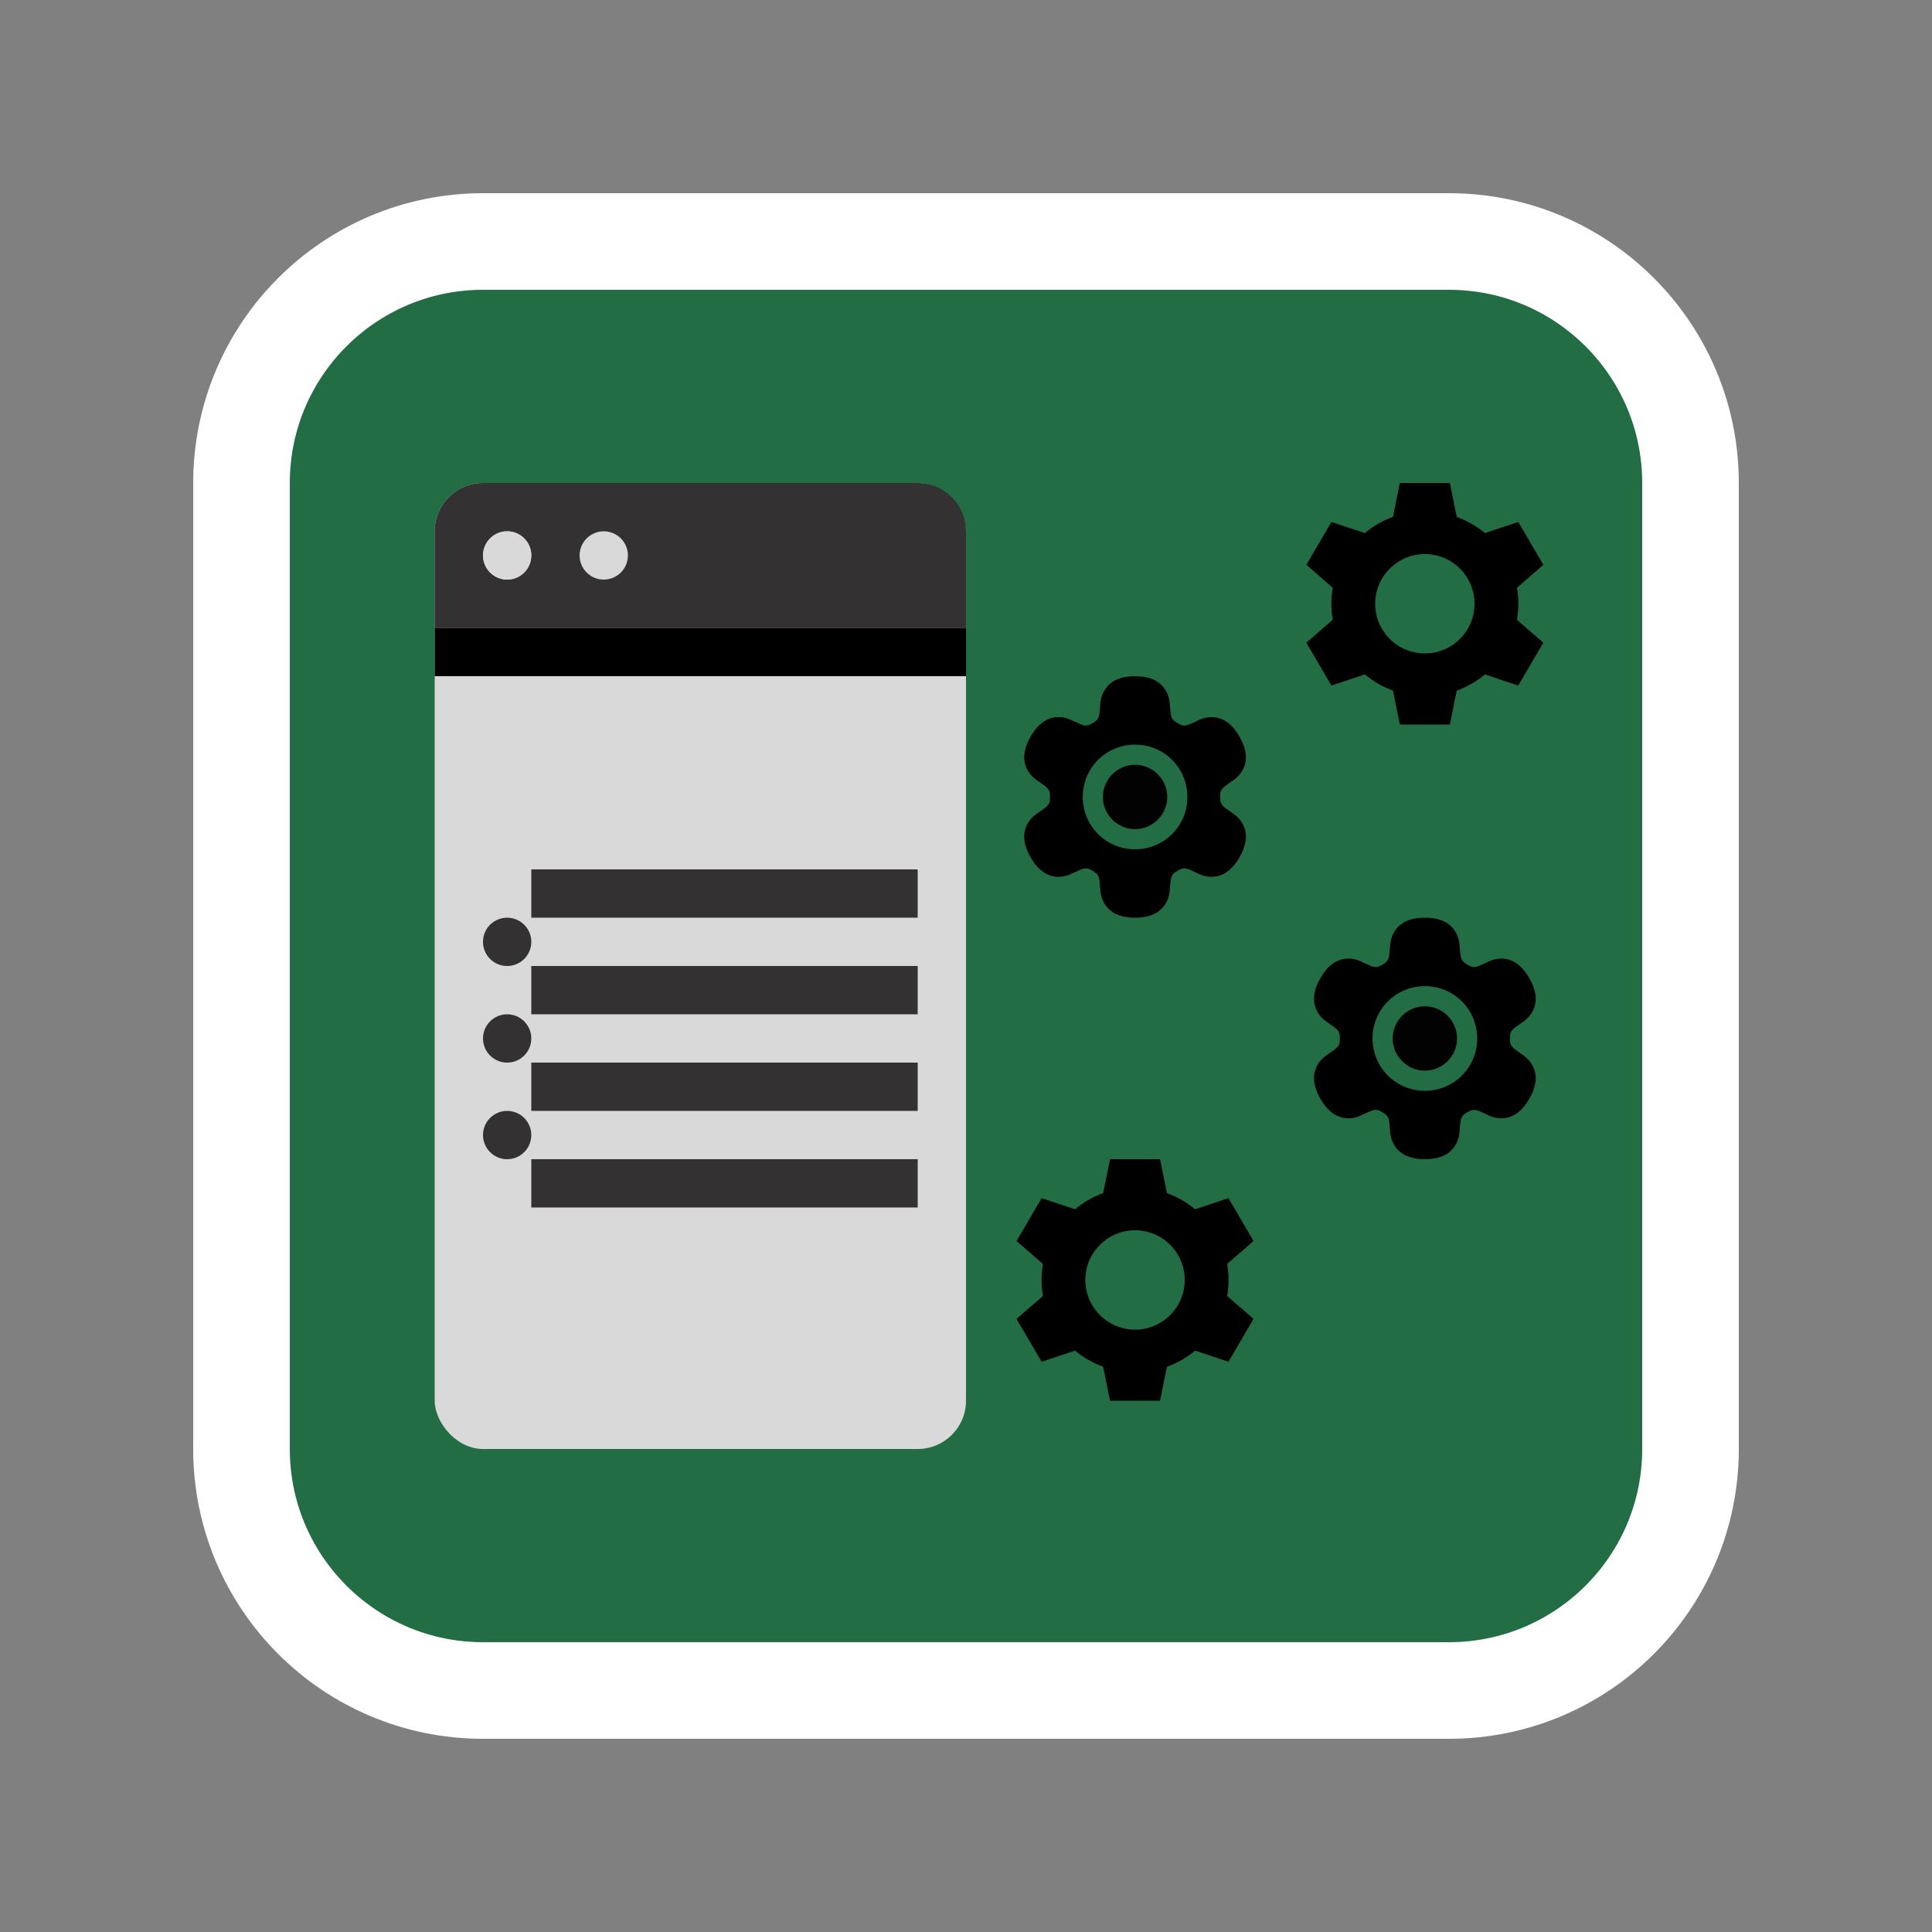 <svg width="40" height="40" viewBox="0 0 40 40" fill="none" xmlns="http://www.w3.org/2000/svg">
<rect x="0" y="0" width="40" height="40" fill="#808080" stroke="none"/>
<g clip-path="url(#clip0_248_10)">
<mask id="mask0_248_10" style="mask-type:luminance" maskUnits="userSpaceOnUse" x="0" y="0" width="40" height="40">
<path d="M40 0H0V40H40V0Z" fill="white"/>
</mask>
<g mask="url(#mask0_248_10)">
<path d="M10 5H30C32.761 5 35 7.239 35 10V30C35 32.761 32.761 35 30 35H10C7.239 35 5 32.761 5 30V10C5 7.239 7.239 5 10 5Z" fill="#226D44" stroke="white" stroke-width="2"/>
<rect x="9" y="10" width="11" height="20" rx="1" fill="#D9D9D9"/>
<path d="M9 11C9 10.448 9.448 10 10 10H19C19.552 10 20 10.448 20 11V13H9V11Z" fill="#333131"/>
<line x1="9" y1="13.5" x2="20" y2="13.5" stroke="black"/>
<line x1="11" y1="18.5" x2="19" y2="18.5" stroke="#333131"/>
<line x1="11" y1="20.5" x2="19" y2="20.5" stroke="#333131"/>
<line x1="11" y1="22.5" x2="19" y2="22.5" stroke="#333131"/>
<line x1="11" y1="24.5" x2="19" y2="24.5" stroke="#333131"/>
<circle cx="10.5" cy="11.5" r="0.5" fill="#D9D9D9"/>
<circle cx="10.5" cy="11.5" r="0.5" fill="#D9D9D9"/>
<circle cx="12.5" cy="11.5" r="0.5" fill="#D9D9D9"/>
<circle cx="10.5" cy="19.5" r="0.5" fill="#333131"/>
<circle cx="10.5" cy="21.5" r="0.5" fill="#333131"/>
<circle cx="10.5" cy="23.5" r="0.5" fill="#333131"/>
</g>
<g clip-path="url(#clip1_248_10)">
<path fill-rule="evenodd" clip-rule="evenodd" d="M31.436 12.5C31.436 12.391 31.426 12.28 31.406 12.169L31.953 11.694L31.434 10.807L30.743 11.037C30.569 10.892 30.37 10.778 30.16 10.703L30.018 10H28.982L28.84 10.702C28.628 10.778 28.433 10.891 28.257 11.037L27.566 10.807L27.047 11.694L27.594 12.169C27.574 12.28 27.564 12.391 27.564 12.5C27.564 12.609 27.574 12.72 27.594 12.831L27.047 13.306L27.566 14.193L28.257 13.963C28.431 14.108 28.63 14.222 28.84 14.297L28.982 15H30.018L30.16 14.298C30.372 14.222 30.568 14.109 30.744 13.963L31.434 14.194L31.953 13.306L31.406 12.832C31.426 12.72 31.436 12.609 31.436 12.5M29.5 13.529C28.933 13.529 28.471 13.068 28.471 12.5C28.471 11.932 28.933 11.471 29.5 11.471C30.068 11.471 30.529 11.932 30.529 12.5C30.529 13.068 30.068 13.529 29.5 13.529Z" fill="black"/>
</g>
<g clip-path="url(#clip2_248_10)">
<path fill-rule="evenodd" clip-rule="evenodd" d="M25.436 26.5C25.436 26.391 25.426 26.28 25.406 26.169L25.953 25.694L25.434 24.807L24.743 25.037C24.569 24.892 24.37 24.778 24.16 24.703L24.018 24H22.982L22.84 24.702C22.628 24.778 22.433 24.891 22.257 25.037L21.566 24.807L21.047 25.694L21.594 26.169C21.574 26.28 21.564 26.391 21.564 26.5C21.564 26.609 21.574 26.72 21.594 26.831L21.047 27.306L21.566 28.193L22.257 27.963C22.431 28.108 22.63 28.222 22.84 28.297L22.982 29H24.018L24.16 28.298C24.372 28.222 24.568 28.109 24.744 27.963L25.434 28.194L25.953 27.306L25.406 26.831C25.426 26.72 25.436 26.609 25.436 26.5M23.5 27.529C22.933 27.529 22.471 27.068 22.471 26.5C22.471 25.932 22.933 25.471 23.5 25.471C24.068 25.471 24.529 25.932 24.529 26.5C24.529 27.068 24.068 27.529 23.5 27.529Z" fill="black"/>
</g>
<g clip-path="url(#clip3_248_10)">
<path d="M23.5 14C23.279 14 23.067 14.05 22.928 14.209C22.788 14.367 22.784 14.537 22.776 14.64C22.768 14.742 22.761 14.807 22.746 14.846C22.73 14.886 22.717 14.916 22.62 14.973C22.523 15.029 22.49 15.025 22.448 15.019C22.406 15.012 22.347 14.986 22.254 14.942C22.161 14.897 22.012 14.816 21.805 14.858C21.598 14.9 21.449 15.058 21.338 15.25C21.228 15.442 21.166 15.65 21.233 15.851C21.3 16.051 21.445 16.14 21.53 16.198C21.615 16.256 21.667 16.294 21.693 16.328C21.72 16.361 21.74 16.387 21.74 16.5C21.74 16.613 21.72 16.639 21.693 16.672C21.667 16.706 21.615 16.744 21.53 16.802C21.445 16.86 21.3 16.949 21.233 17.149C21.166 17.35 21.228 17.558 21.338 17.75C21.449 17.942 21.598 18.101 21.805 18.142C22.012 18.184 22.161 18.103 22.254 18.058C22.347 18.014 22.406 17.988 22.448 17.982C22.49 17.975 22.523 17.971 22.62 18.027C22.717 18.084 22.73 18.114 22.746 18.154C22.761 18.194 22.768 18.258 22.776 18.36C22.784 18.463 22.788 18.633 22.928 18.791C23.067 18.95 23.279 19 23.5 19C23.721 19 23.933 18.95 24.072 18.791C24.212 18.633 24.216 18.463 24.224 18.36C24.232 18.258 24.239 18.194 24.255 18.154C24.27 18.114 24.283 18.084 24.381 18.027C24.478 17.971 24.511 17.975 24.553 17.982C24.595 17.988 24.654 18.014 24.747 18.058C24.84 18.103 24.988 18.184 25.195 18.142C25.402 18.101 25.551 17.942 25.662 17.75C25.772 17.558 25.835 17.35 25.767 17.149C25.7 16.949 25.556 16.86 25.471 16.802C25.386 16.744 25.334 16.706 25.307 16.672C25.281 16.639 25.261 16.613 25.261 16.5C25.261 16.387 25.281 16.361 25.307 16.328C25.334 16.294 25.386 16.256 25.471 16.198C25.556 16.14 25.7 16.051 25.767 15.851C25.835 15.65 25.772 15.442 25.662 15.25C25.551 15.058 25.402 14.9 25.195 14.858C24.988 14.816 24.84 14.897 24.747 14.942C24.654 14.986 24.595 15.012 24.553 15.019C24.511 15.025 24.478 15.029 24.381 14.973C24.283 14.916 24.27 14.886 24.255 14.846C24.239 14.807 24.232 14.742 24.224 14.64C24.216 14.537 24.212 14.367 24.072 14.209C23.933 14.05 23.721 14 23.5 14ZM23.5 15.417C24.102 15.417 24.584 15.898 24.584 16.5C24.584 17.102 24.102 17.584 23.5 17.584C22.899 17.584 22.417 17.102 22.417 16.5C22.417 15.898 22.899 15.417 23.5 15.417Z" fill="black"/>
<path d="M23.5 15.834C23.135 15.834 22.834 16.135 22.834 16.5C22.834 16.865 23.135 17.167 23.5 17.167C23.865 17.167 24.167 16.865 24.167 16.5C24.167 16.135 23.865 15.834 23.5 15.834Z" fill="#020202"/>
</g>
<g clip-path="url(#clip4_248_10)">
<path d="M29.5 19C29.279 19 29.067 19.05 28.928 19.209C28.788 19.367 28.784 19.537 28.776 19.64C28.768 19.742 28.761 19.807 28.746 19.846C28.73 19.886 28.717 19.916 28.62 19.973C28.523 20.029 28.49 20.025 28.448 20.019C28.406 20.012 28.347 19.986 28.254 19.942C28.161 19.897 28.012 19.816 27.805 19.858C27.598 19.9 27.449 20.058 27.338 20.25C27.228 20.442 27.166 20.65 27.233 20.851C27.3 21.051 27.445 21.14 27.53 21.198C27.615 21.256 27.667 21.294 27.693 21.328C27.72 21.361 27.74 21.387 27.74 21.5C27.74 21.613 27.72 21.639 27.693 21.672C27.667 21.706 27.615 21.744 27.53 21.802C27.445 21.86 27.3 21.949 27.233 22.149C27.166 22.35 27.228 22.558 27.338 22.75C27.449 22.942 27.598 23.101 27.805 23.142C28.012 23.184 28.161 23.103 28.254 23.058C28.347 23.014 28.406 22.988 28.448 22.982C28.49 22.975 28.523 22.971 28.62 23.027C28.717 23.084 28.73 23.114 28.746 23.154C28.761 23.194 28.768 23.258 28.776 23.36C28.784 23.463 28.788 23.633 28.928 23.791C29.067 23.95 29.279 24 29.5 24C29.721 24 29.933 23.95 30.072 23.791C30.212 23.633 30.216 23.463 30.224 23.36C30.232 23.258 30.239 23.194 30.255 23.154C30.27 23.114 30.283 23.084 30.381 23.027C30.478 22.971 30.511 22.975 30.553 22.982C30.595 22.988 30.654 23.014 30.747 23.058C30.84 23.103 30.988 23.184 31.195 23.142C31.402 23.101 31.551 22.942 31.662 22.75C31.772 22.558 31.835 22.35 31.767 22.149C31.7 21.949 31.556 21.86 31.471 21.802C31.386 21.744 31.334 21.706 31.307 21.672C31.281 21.639 31.261 21.613 31.261 21.5C31.261 21.387 31.281 21.361 31.307 21.328C31.334 21.294 31.386 21.256 31.471 21.198C31.556 21.14 31.7 21.051 31.767 20.851C31.835 20.65 31.772 20.442 31.662 20.25C31.551 20.058 31.402 19.9 31.195 19.858C30.988 19.816 30.84 19.897 30.747 19.942C30.654 19.986 30.595 20.012 30.553 20.019C30.511 20.025 30.478 20.029 30.381 19.973C30.283 19.916 30.27 19.886 30.255 19.846C30.239 19.807 30.232 19.742 30.224 19.64C30.216 19.537 30.212 19.367 30.072 19.209C29.933 19.05 29.721 19 29.5 19ZM29.5 20.417C30.102 20.417 30.584 20.898 30.584 21.5C30.584 22.102 30.102 22.584 29.5 22.584C28.899 22.584 28.417 22.102 28.417 21.5C28.417 20.898 28.899 20.417 29.5 20.417Z" fill="black"/>
<path d="M29.5 20.834C29.135 20.834 28.834 21.135 28.834 21.5C28.834 21.865 29.135 22.167 29.5 22.167C29.865 22.167 30.167 21.865 30.167 21.5C30.167 21.135 29.865 20.834 29.5 20.834Z" fill="#020202"/>
</g>
</g>
<defs>
<clipPath id="clip0_248_10">
<rect width="40" height="40" fill="white"/>
</clipPath>
<clipPath id="clip1_248_10">
<rect width="5" height="5" fill="white" transform="translate(27 10)"/>
</clipPath>
<clipPath id="clip2_248_10">
<rect width="5" height="5" fill="white" transform="translate(21 24)"/>
</clipPath>
<clipPath id="clip3_248_10">
<rect width="5" height="5" fill="white" transform="translate(21 14)"/>
</clipPath>
<clipPath id="clip4_248_10">
<rect width="5" height="5" fill="white" transform="translate(27 19)"/>
</clipPath>
</defs>
</svg>
